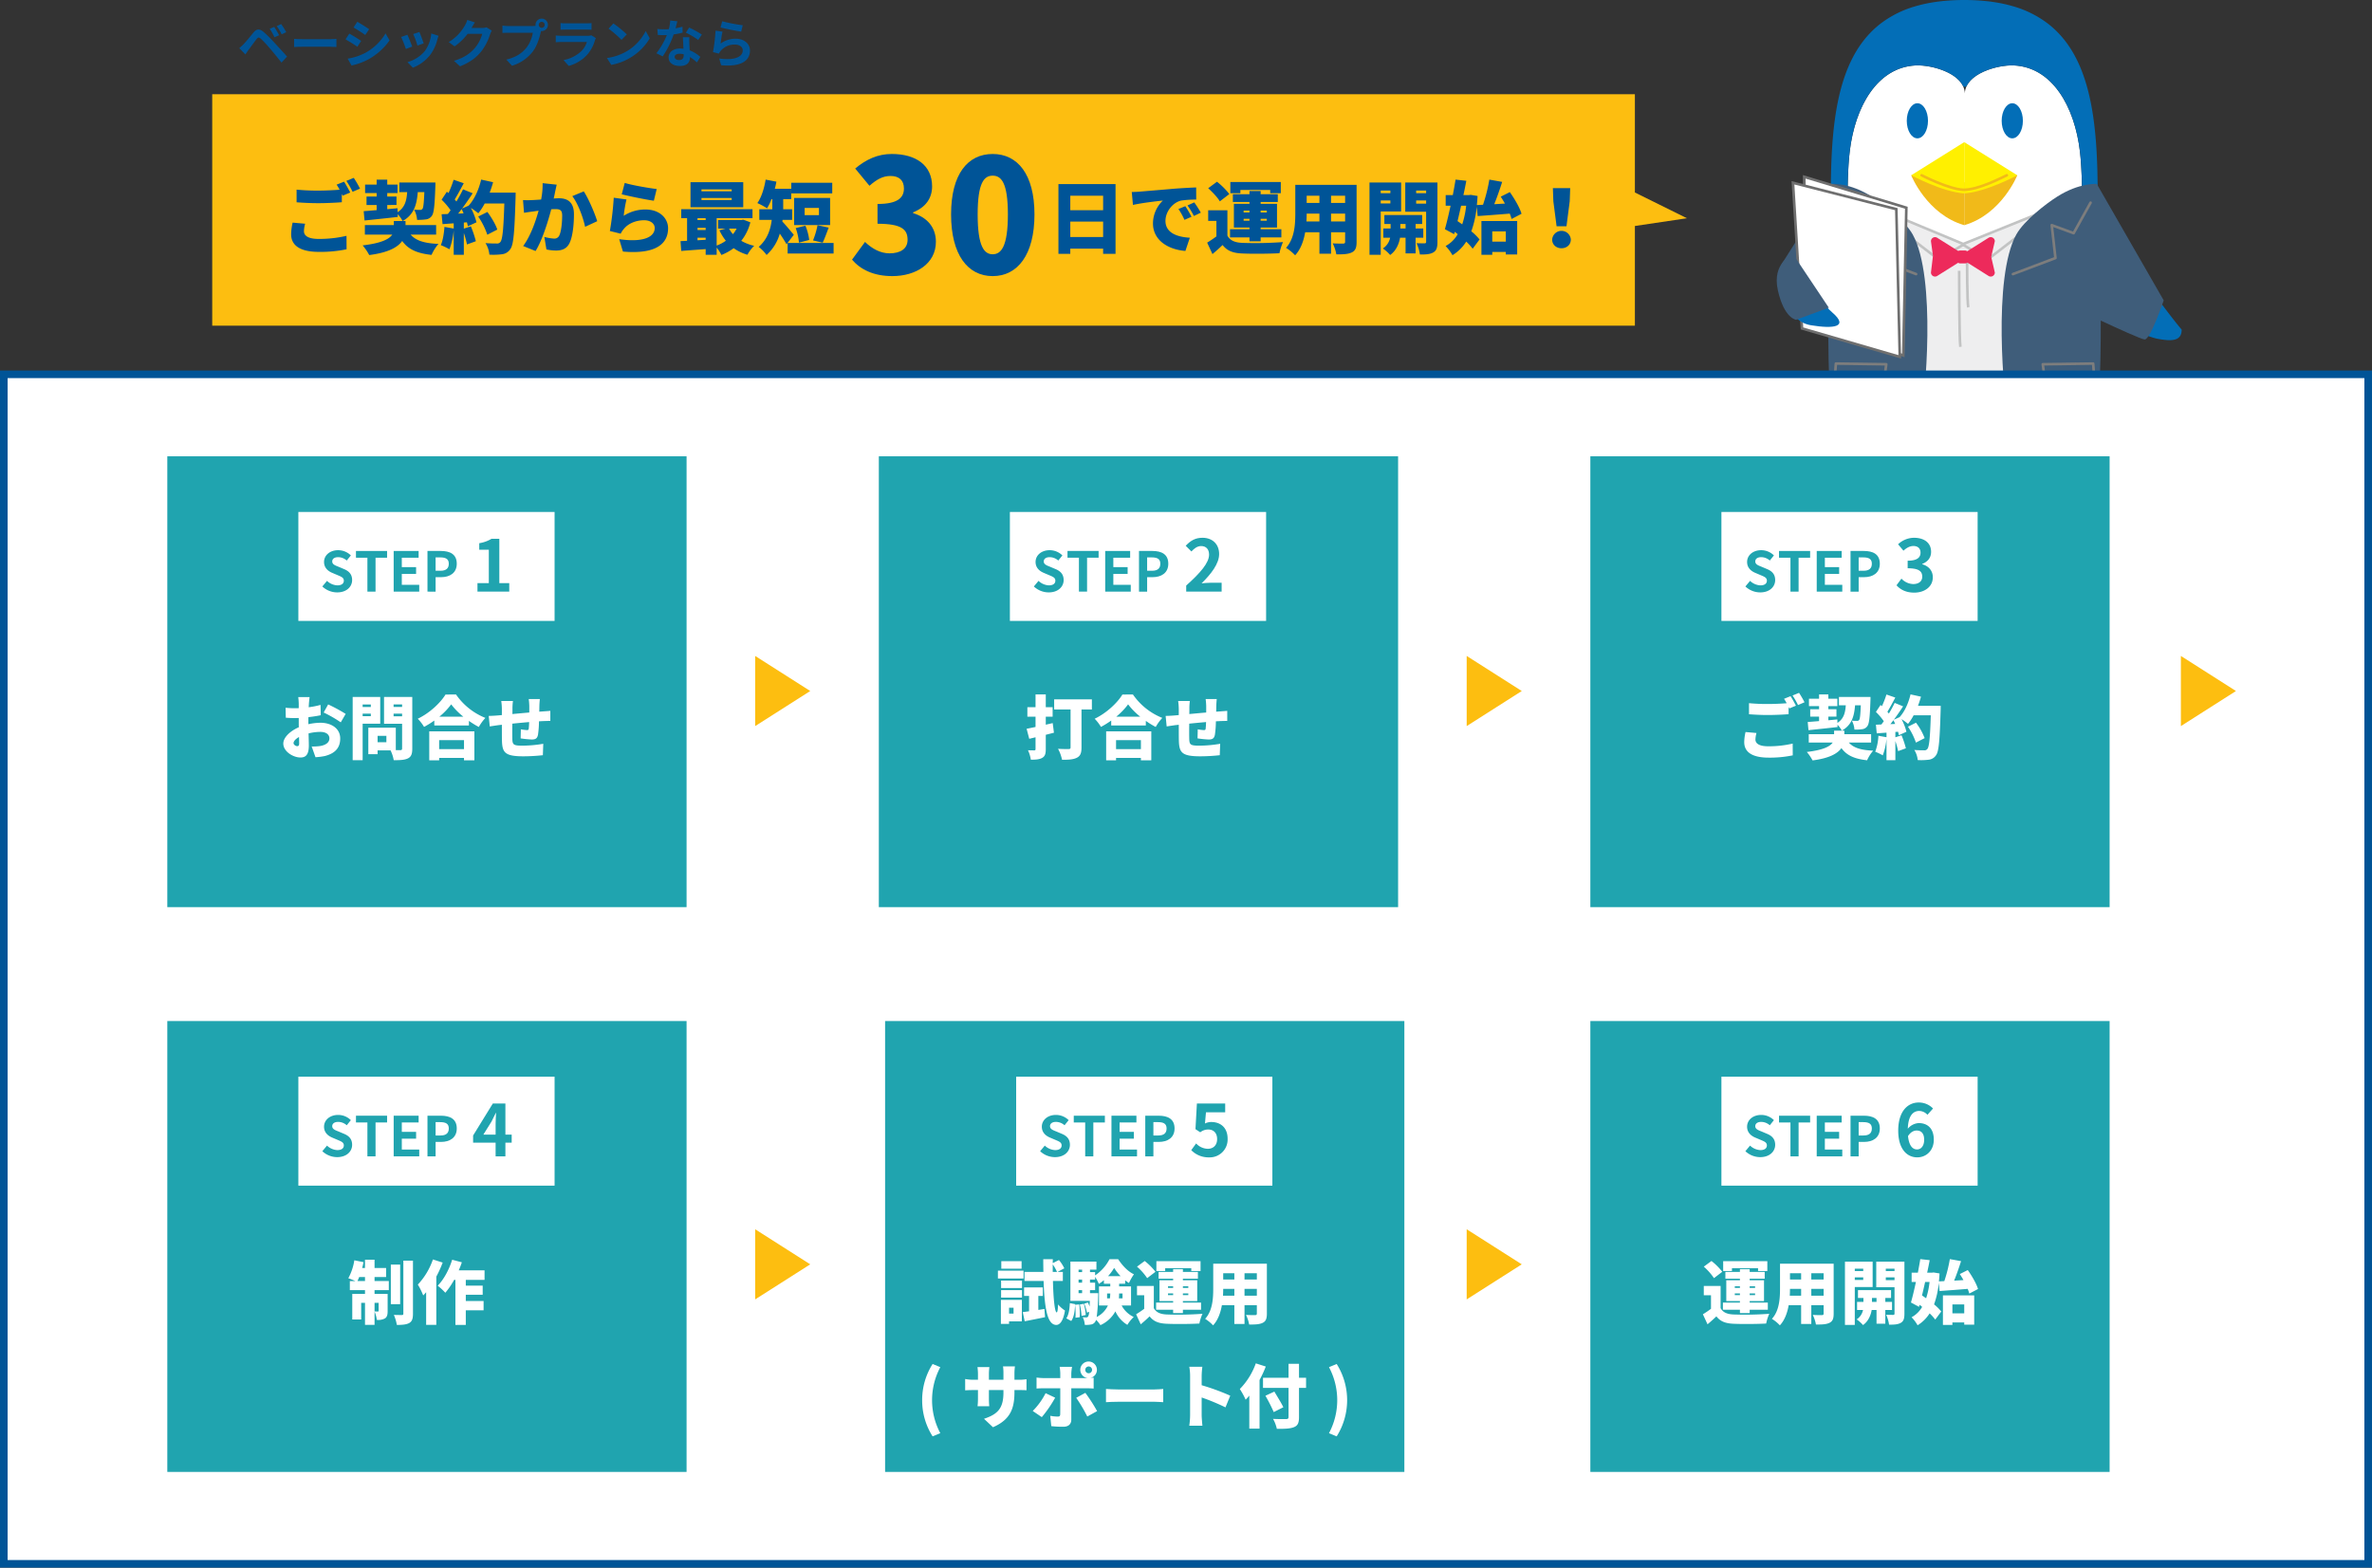 <svg xmlns="http://www.w3.org/2000/svg" xmlns:xlink="http://www.w3.org/1999/xlink" viewBox="0 0 1370.404 905.903"><rect x="0" y="0" width="1370.404" height="905.903" fill="#333333" stroke="none"/><defs><style>.a606372a-6c66-405e-895e-6b19a0236b7e,.b8f84463-79fb-4f1f-99ee-7f332b92284f,.bdd73880-5a0b-45be-946f-a07d45b407bf,.ea565fd7-ba69-4589-b947-969b0ebb0e23{fill:none;}.a08ea674-968f-401d-8512-df4a8e27132a{fill:#fdbe10;}.be0c2631-0cb8-4dc0-b3df-d3cd9b43b5d3{clip-path:url(#e44d04b4-a877-48b5-aef7-04f8637a867d);}.b305757c-c7d0-450b-9566-3d0ca7a469ce,.bece2591-88f5-4a2c-bb4f-21bf67d34d25,.ee1d626b-5333-4dfe-a5c3-c2d31f35ce98{fill:#fff;}.a0b7856e-addb-4891-99e8-63ae8523b32f{fill:#f1ba19;}.befdbda5-c090-429c-849c-fb038ab69b91{fill:#036eb7;}.a3bff1e7-ce94-4e46-a560-26af2cf92c88{fill:#fff000;}.aa4d3d6b-273f-49e2-af01-1472e2035ed7{fill:#fddb00;}.b78217ad-819d-4e06-83e7-bed8fa7ef3a0{fill:#eeeeef;}.b78217ad-819d-4e06-83e7-bed8fa7ef3a0,.ea565fd7-ba69-4589-b947-969b0ebb0e23{stroke:#c2c3c3;}.a606372a-6c66-405e-895e-6b19a0236b7e,.b78217ad-819d-4e06-83e7-bed8fa7ef3a0,.bdd73880-5a0b-45be-946f-a07d45b407bf{stroke-linecap:round;stroke-linejoin:round;}.a606372a-6c66-405e-895e-6b19a0236b7e,.b78217ad-819d-4e06-83e7-bed8fa7ef3a0,.bdd73880-5a0b-45be-946f-a07d45b407bf,.bece2591-88f5-4a2c-bb4f-21bf67d34d25,.ea565fd7-ba69-4589-b947-969b0ebb0e23{stroke-width:1.505px;}.b305757c-c7d0-450b-9566-3d0ca7a469ce,.bece2591-88f5-4a2c-bb4f-21bf67d34d25,.ea565fd7-ba69-4589-b947-969b0ebb0e23{stroke-miterlimit:10;}.af36b2d7-884a-4c94-9d85-28dc727803c1{fill:#3f5d7a;}.a606372a-6c66-405e-895e-6b19a0236b7e{stroke:#7d7d7d;}.bece2591-88f5-4a2c-bb4f-21bf67d34d25{stroke:#6f6f6f;}.bdd73880-5a0b-45be-946f-a07d45b407bf{stroke:#f1ba19;}.e5d7244d-18b0-47cb-b2fb-045b37805e0c{fill:#ed2a5b;}.b305757c-c7d0-450b-9566-3d0ca7a469ce{stroke:#005497;stroke-width:4.404px;}.b202c36c-bb33-4379-b351-d4abed7ea0e8{fill:#005497;}.bd5ff17b-954d-4fbc-9a2d-ad014c945007{fill:#20a4af;}</style><clipPath id="e44d04b4-a877-48b5-aef7-04f8637a867d" transform="translate(0 -16.391)"><rect class="b8f84463-79fb-4f1f-99ee-7f332b92284f" x="948.097" width="353.495" height="232.179"/></clipPath></defs><g id="b0838330-4376-469b-b13a-d236f5f7d043" data-name="レイヤー 2"><g id="b92dc674-1c7f-4b53-9d73-8716348ca81e" data-name="レイヤー 2"><polygon class="a08ea674-968f-401d-8512-df4a8e27132a" points="974.619 126.117 944.541 111.235 944.541 54.451 122.608 54.451 122.608 188.198 944.541 188.198 944.541 130.596 974.619 126.117"/><g class="be0c2631-0cb8-4dc0-b3df-d3cd9b43b5d3"><path class="ee1d626b-5333-4dfe-a5c3-c2d31f35ce98" d="M1201.685,104.161c-3.03-26.296-16.055-48.909-38.154-49.955-9.426-.446-27.972,4.719-28.365,16.126-.393-11.407-18.939-16.572-28.365-16.126-22.099,1.046-35.124,23.658-38.154,49.955-2.086,18.102-.787,42.481-.787,42.481l66.962,36.842,67.65-36.842S1203.772,122.263,1201.685,104.161Z" transform="translate(0 -16.391)"/><path class="a0b7856e-addb-4891-99e8-63ae8523b32f" d="M1134.822,146.519c-21.608-6.241-30.647-28.839-30.647-28.839l30.647,4.089Z" transform="translate(0 -16.391)"/><ellipse class="befdbda5-c090-429c-849c-fb038ab69b91" cx="1107.751" cy="69.808" rx="6.132" ry="10.141"/><path class="a0b7856e-addb-4891-99e8-63ae8523b32f" d="M1134.822,146.519c21.608-6.241,30.647-28.839,30.647-28.839l-30.647,4.089Z" transform="translate(0 -16.391)"/><path class="a3bff1e7-ce94-4e46-a560-26af2cf92c88" d="M1134.822,128.146v-29.62L1104.175,117.68S1122.426,127.421,1134.822,128.146Z" transform="translate(0 -16.391)"/><path class="a3bff1e7-ce94-4e46-a560-26af2cf92c88" d="M1134.822,98.526v29.62c12.396-.725,30.647-10.466,30.647-10.466Z" transform="translate(0 -16.391)"/><ellipse class="befdbda5-c090-429c-849c-fb038ab69b91" cx="1162.581" cy="69.808" rx="6.132" ry="10.141"/><path class="aa4d3d6b-273f-49e2-af01-1472e2035ed7" d="M1135.166,283.524s3.971,11.426,27.981,22.811c18.519,7.943,30.869,6.234,37.605,3.603,4.848-1.893,6.001-5.35,2.819-8.258-4.615-4.218-30.651-20.97-30.622-23.432S1135.166,283.524,1135.166,283.524Z" transform="translate(0 -16.391)"/><path class="aa4d3d6b-273f-49e2-af01-1472e2035ed7" d="M1134.478,283.524s-3.971,11.426-27.981,22.811c-18.519,7.943-30.869,6.234-37.605,3.603-4.848-1.893-6.001-5.35-2.819-8.258,4.615-4.218,30.651-20.97,30.622-23.432S1134.478,283.524,1134.478,283.524Z" transform="translate(0 -16.391)"/><path class="befdbda5-c090-429c-849c-fb038ab69b91" d="M1211.894,141.022V128.146a161.287,161.287,0,0,1-1.533,22.253l.371.176-.371-.176c-7.115,51.058-38.229,89.502-75.54,89.502-42.566,0-77.073-50.035-77.073-111.755v12.876c-10.838,15.265-11.34,18.554-20.338,28.901,0,6.58,12.16,32.023,20.638,28.096,1.986,53.313,15.167,94.064,76.772,94.064s74.786-40.751,76.772-94.064c8.478,3.927,28.367,12.938,34.956,14.158,8.46,1.567,13.895,1.253,13.895-5.327C1251.447,196.504,1222.733,156.287,1211.894,141.022Z" transform="translate(0 -16.391)"/><path class="befdbda5-c090-429c-849c-fb038ab69b91" d="M1061.357,149.739l5.695-2.712a1.339,1.339,0,0,0,.765-1.271c-.207-4.532-1.021-25.535.83-41.595,3.031-26.296,16.055-48.909,38.154-49.955,8.089-.383,22.894,3.366,27.18,11.646a1.328,1.328,0,0,0,2.371,0c4.286-8.28,19.091-12.029,27.18-11.646,22.099,1.046,35.124,23.658,38.154,49.955,1.851,16.06,1.037,37.062.83,41.595a1.339,1.339,0,0,0,.765,1.271l5.406,2.574a1.35,1.35,0,0,0,1.921-1.038,161.562,161.562,0,0,0,1.288-20.417c0-33.754-2.634-64.012-16.187-84.503q-1.162-1.756-2.432-3.416t-2.655-3.218q-.692-.779-1.414-1.532-1.444-1.506-3.007-2.907t-3.253-2.691a60.756,60.756,0,0,0-20.287-9.97,83.173,83.173,0,0,0-10.164-2.231q-1.349-.212-2.739-.39a124.656,124.656,0,0,0-29.87,0q-1.389.178-2.739.39a83.173,83.173,0,0,0-10.164,2.231,60.755,60.755,0,0,0-20.287,9.97q-1.69,1.29-3.253,2.691t-3.007,2.907q-.722.753-1.414,1.532-1.385,1.558-2.655,3.218t-2.432,3.416q-1.161,1.756-2.218,3.607t-2.013,3.792c-9.883,20.041-11.953,47.173-11.956,77.046,0,.038.002.077.005.116l1.685,20.432A1.344,1.344,0,0,0,1061.357,149.739Z" transform="translate(0 -16.391)"/><polygon class="b78217ad-819d-4e06-83e7-bed8fa7ef3a0" points="1211.894 109.662 1134.245 140.997 1059.007 109.662 1066.052 218.541 1136.343 237.312 1205.602 213.309 1211.894 109.662"/><path class="befdbda5-c090-429c-849c-fb038ab69b91" d="M1135.68,243.175c-42.565,0-77.07-46.892-77.072-104.739V187.34c0,57.848,8.808,104.744,77.073,104.744s77.072-46.895,77.072-104.744V138.431C1212.752,196.28,1178.246,243.175,1135.68,243.175Z" transform="translate(0 -16.391)"/><polyline class="ea565fd7-ba69-4589-b947-969b0ebb0e23" points="1084.245 122.425 1119.944 149.923 1134.398 141.342"/><polyline class="ea565fd7-ba69-4589-b947-969b0ebb0e23" points="1184.109 122.425 1148.411 149.923 1133.957 141.342"/><path class="af36b2d7-884a-4c94-9d85-28dc727803c1" d="M1105.083,151.947c-4.474-8.093-17.322-17.91-23.552-21.871-12.962-8.243-22.966-7.399-22.966-7.399l-29.057,46.067s4.97,15.945,8.342,18.569c1.787,1.39,9.052,11.706,18.417,14.328-.038,30.505.913,58.69,4.449,61.764,8.003,6.958,46.223,7.778,48.89-4.398S1118.865,176.879,1105.083,151.947Z" transform="translate(0 -16.391)"/><polyline class="a606372a-6c66-405e-895e-6b19a0236b7e" points="1062.156 117.123 1071.943 134.743 1084.584 130.107 1082.448 149.119 1107.011 158.391"/><polygon class="a606372a-6c66-405e-895e-6b19a0236b7e" points="1060.659 210.096 1089.774 210.5 1088.594 219.374 1088.154 219.38 1060.048 218.379 1060.659 210.096"/><path class="af36b2d7-884a-4c94-9d85-28dc727803c1" d="M1164.884,151.947c4.474-8.093,17.322-17.91,23.552-21.871,12.962-8.243,22.966-7.399,22.966-7.399l38.661,67.285s-7.74,22.973-11.052,22.597c-2.155-.245-15.938-6.544-25.312-10.919.038,30.505-.913,58.69-4.449,61.764-8.002,6.958-46.223,7.778-48.89-4.398S1151.102,176.879,1164.884,151.947Z" transform="translate(0 -16.391)"/><polyline class="a606372a-6c66-405e-895e-6b19a0236b7e" points="1207.81 117.124 1198.024 134.743 1185.383 130.107 1187.518 149.119 1162.956 158.391"/><polygon class="a606372a-6c66-405e-895e-6b19a0236b7e" points="1209.307 210.096 1180.192 210.5 1181.373 219.374 1181.813 219.38 1209.918 218.379 1209.307 210.096"/><polygon class="bece2591-88f5-4a2c-bb4f-21bf67d34d25" points="1042.386 102.183 1101.37 120.033 1099.604 205.403 1043.875 186.493 1042.386 102.183"/><polygon class="bece2591-88f5-4a2c-bb4f-21bf67d34d25" points="1035.87 105.629 1095.585 120.858 1097.589 206.223 1041.08 189.791 1035.87 105.629"/><path class="befdbda5-c090-429c-849c-fb038ab69b91" d="M1038.026,167.18s-6.21,2.712-7.366,12.832c-.701,6.14,2.339,22.134,15.564,24.322s22.04.991,12.421-7.322S1038.026,167.18,1038.026,167.18Z" transform="translate(0 -16.391)"/><path class="af36b2d7-884a-4c94-9d85-28dc727803c1" d="M1035.89,163.232s-12.377,4.792-8.725,21.012,10.521,16.957,10.521,16.957l18.892-7.004Z" transform="translate(0 -16.391)"/><path class="bdd73880-5a0b-45be-946f-a07d45b407bf" d="M1110.209,117.68s15.264,7.93,24.102,8.373c8.838,0,21.168-6.555,25.124-8.373" transform="translate(0 -16.391)"/><path class="ea565fd7-ba69-4589-b947-969b0ebb0e23" d="M1131.889,172.873s0,39.376.703,43.947" transform="translate(0 -16.391)"/><path class="ea565fd7-ba69-4589-b947-969b0ebb0e23" d="M1136.459,166.897s0,24.256.703,27.071" transform="translate(0 -16.391)"/><path class="e5d7244d-18b0-47cb-b2fb-045b37805e0c" d="M1133.559,166.819l-14.358,9.039a2.353,2.353,0,0,1-3.607-1.992l1.159-9.643-1.159-8.436a2.353,2.353,0,0,1,3.607-1.991l14.358,9.039A2.353,2.353,0,0,1,1133.559,166.819Z" transform="translate(0 -16.391)"/><path class="e5d7244d-18b0-47cb-b2fb-045b37805e0c" d="M1134.526,166.819l14.358,9.039a2.353,2.353,0,0,0,3.607-1.992l-2.079-9.02,2.079-9.059a2.353,2.353,0,0,0-3.607-1.991l-14.358,9.039A2.353,2.353,0,0,0,1134.526,166.819Z" transform="translate(0 -16.391)"/><rect class="e5d7244d-18b0-47cb-b2fb-045b37805e0c" x="1130.135" y="144.749" width="7.466" height="7.466" rx="2.338"/></g><rect class="b305757c-c7d0-450b-9566-3d0ca7a469ce" x="2.202" y="216.312" width="1366" height="687.389"/></g><g id="b921fe2e-25d0-476e-a787-99a9745fac3d" data-name="レイヤー 1"><path class="b202c36c-bb33-4379-b351-d4abed7ea0e8" d="M176.287,145.68a18.237,18.237,0,0,0-.686,4.295c0,2.56,2.331,4.48,8.455,4.48a68.665,68.665,0,0,0,16.132-1.783l.045,7.769a74.182,74.182,0,0,1-15.903,1.508c-11.014,0-16.132-3.747-16.132-10.236a32.093,32.093,0,0,1,.868-6.673Zm22.484-24.312c1.143,1.69,2.742,4.661,3.565,6.261l-4.342,1.828-.502-1.006V133.25c-3.199.274-9.186.548-13.573.548-4.844,0-8.82-.229-12.567-.502V125.983a120.646,120.646,0,0,0,12.522.549c4.021,0,8.82-.229,12.339-.503a24.696,24.696,0,0,0-1.737-2.925Zm5.621-2.194a65.27,65.27,0,0,1,3.61,6.216l-4.296,1.828a50.82,50.82,0,0,0-3.61-6.307Z" transform="translate(0 -16.391)"/><path class="b202c36c-bb33-4379-b351-d4abed7ea0e8" d="M237.257,151.986c3.017,3.474,7.997,5.027,16.086,5.348a24.919,24.919,0,0,0-4.021,6.351c-8.546-.913-13.527-3.29-16.955-8.043-2.514,3.564-7.906,6.718-19.057,8.135a30.808,30.808,0,0,0-3.793-5.575c10.877-1.279,15.355-3.656,17.092-6.216h-15.812v-5.529h16.726v-2.331h6.764v2.331h17.686v5.529ZM241.37,127.4c-.594,7.403-2.239,13.07-8.774,16.726a15.457,15.457,0,0,0-2.833-3.93l.046,1.554c-6.764.777-13.893,1.508-19.194,2.057l-.502-5.393c2.148-.138,4.707-.366,7.495-.595v-2.97h-5.85v-4.891h5.85v-2.011h-6.672v-4.89h6.672v-2.833h6.124v2.833h5.941v4.89H223.73v2.011h5.347v4.891H223.73v2.422l5.941-.549.046,2.285c4.159-2.696,5.164-6.535,5.529-11.607h-4.524v-5.53h20.839s0,1.645-.045,2.377c-.366,10.785-.823,15.309-2.011,16.863a4.768,4.768,0,0,1-3.428,2.057,31.791,31.791,0,0,1-5.118.273,14.648,14.648,0,0,0-1.691-5.894c1.417.137,2.65.137,3.382.137a1.574,1.574,0,0,0,1.417-.594c.548-.732.823-3.291,1.097-9.688Z" transform="translate(0 -16.391)"/><path class="b202c36c-bb33-4379-b351-d4abed7ea0e8" d="M297.907,127.719s0,2.148-.046,2.971c-.594,19.834-1.143,27.191-3.062,29.705a6.589,6.589,0,0,1-4.844,2.925,39.04,39.04,0,0,1-7.221.229,15.418,15.418,0,0,0-2.239-6.672c2.788.229,5.347.229,6.581.229a2.202,2.202,0,0,0,1.965-.823c1.326-1.37,1.874-7.86,2.331-22.301h-11.334a34.71,34.71,0,0,1-3.702,5.666,41.094,41.094,0,0,0-4.295-3.107,35.986,35.986,0,0,1,3.245,8.317l-4.981,2.285c-.137-.686-.32-1.462-.548-2.285l-1.782.138v3.519l4.067-1.325A63.243,63.243,0,0,1,274.92,155.78l-5.119,1.873a53.195,53.195,0,0,0-1.828-6.626V163.64h-5.85v-14.167a41.476,41.476,0,0,1-2.468,10.968,33.4,33.4,0,0,0-4.981-2.377c1.188-2.65,1.828-6.763,2.102-10.557l5.347.96v-3.016l-6.444.457-.548-5.713,3.61-.137c.548-.686,1.051-1.417,1.6-2.148a40.688,40.688,0,0,0-5.21-6.124l3.062-4.615.914.776a60.048,60.048,0,0,0,2.97-7.678l5.85,2.012c-1.736,3.244-3.61,6.809-5.21,9.368.32.411.686.822.96,1.188a79.464,79.464,0,0,0,3.839-7.038l5.575,2.285c-1.873,2.833-3.975,5.941-6.123,8.82l3.793-1.691c3.29-3.564,5.896-9.277,7.221-15.035l6.9,1.508c-.548,2.057-1.234,4.067-1.965,6.032ZM267.836,139.693c-.366-.868-.732-1.69-1.143-2.468-.686.914-1.325,1.782-2.011,2.606Zm13.71,12.339a43.329,43.329,0,0,0-5.255-10.511l5.301-2.65c2.285,3.107,4.798,7.266,5.712,10.191Z" transform="translate(0 -16.391)"/><path class="b202c36c-bb33-4379-b351-d4abed7ea0e8" d="M321.631,123.104c-.32,1.371-.686,3.062-.96,4.342-.229,1.233-.503,2.468-.777,3.655,1.188-.091,2.24-.137,3.062-.137,5.21,0,8.637,2.468,8.637,9.232,0,5.301-.594,12.567-2.513,16.589-1.554,3.245-4.205,4.388-7.906,4.388a26.905,26.905,0,0,1-5.484-.64l-1.188-7.221a28.717,28.717,0,0,0,5.53.959,3.068,3.068,0,0,0,3.062-1.736c1.143-2.239,1.691-7.403,1.691-11.607,0-3.291-1.371-3.702-4.205-3.702-.502,0-1.279.046-2.102.092-1.828,7.037-5.21,17.914-9.048,24.129l-7.175-2.879c4.296-5.804,7.221-14.258,8.912-20.428-1.188.183-2.193.32-2.833.411-1.462.183-4.067.549-5.575.823l-.594-7.358a50.176,50.176,0,0,0,5.255,0c1.326-.046,3.199-.183,5.21-.319a45.426,45.426,0,0,0,.868-9.46Zm15.629,3.885c2.742,4.067,6.444,12.842,7.769,17.229l-6.992,3.245c-1.097-5.256-4.113-13.527-7.403-17.732Z" transform="translate(0 -16.391)"/><path class="b202c36c-bb33-4379-b351-d4abed7ea0e8" d="M360.345,141.11a22.903,22.903,0,0,1,12.522-3.656c8.5,0,13.116,5.302,13.116,10.831,0,8.409-6.17,15.218-26.095,13.481l-2.148-7.175c13.207,1.965,20.52-.914,20.52-6.443,0-2.559-2.468-4.48-6.078-4.48-4.616,0-9.049,1.737-11.699,4.937a11.614,11.614,0,0,0-1.874,2.833l-6.261-1.554a173.44,173.44,0,0,0,2.239-19.24l7.358,1.006A78.514,78.514,0,0,0,360.345,141.11Zm.594-19.012c4.524,1.417,14.487,3.062,18.463,3.52l-1.645,6.764c-4.753-.641-14.989-2.788-18.554-3.702Z" transform="translate(0 -16.391)"/><path class="b202c36c-bb33-4379-b351-d4abed7ea0e8" d="M433.517,144.857a28.25,28.25,0,0,1-5.255,10.694,25.82,25.82,0,0,0,7.449,2.879,22.514,22.514,0,0,0-3.885,5.164,25.643,25.643,0,0,1-7.952-3.793,30.353,30.353,0,0,1-7.083,3.93,23.811,23.811,0,0,0-2.742-4.25V163.64h-6.352v-3.291c-5.073.366-10.146.732-14.122,1.052l-.411-5.667c1.143-.046,2.422-.092,3.793-.183v-13.07h-3.382v-5.21h41.176v5.21H414.049v15.812a21.68,21.68,0,0,0,5.301-2.787,28.429,28.429,0,0,1-3.702-6.032l3.473-.96h-4.25v-4.981h13.436l1.097-.183Zm-4.113-8.729H398.922V121.687H429.404Zm-26.415,6.353v1.097h4.707V142.481Zm0,6.809h4.707v-1.233H402.989Zm4.707,5.667v-1.188H402.989v1.462Zm15.035-29.11H405.274v1.097h17.457Zm0,4.981H405.274v1.142h17.457Zm-1.508,17.686a16.846,16.846,0,0,0,2.239,3.199,18.417,18.417,0,0,0,2.103-3.199Z" transform="translate(0 -16.391)"/><path class="b202c36c-bb33-4379-b351-d4abed7ea0e8" d="M454.408,157.562c-.96-1.782-2.468-4.113-3.885-6.17a26.401,26.401,0,0,1-7.632,12.339,23.274,23.274,0,0,0-4.57-4.661c5.073-4.387,6.9-10.236,7.541-15.63h-7.175v-6.123h7.495v-5.85h-.457a31.904,31.904,0,0,1-2.559,5.301,38.862,38.862,0,0,0-5.621-3.016c2.33-3.199,3.976-8.501,4.798-13.573l6.215,1.188c-.229,1.37-.549,2.741-.914,4.112h9.46v5.987h-4.616v5.85h5.164v6.123h-5.53l-.137.96c1.828,1.874,5.667,6.535,6.627,7.678Zm27.191-.777v6.124H455.048v-6.124Zm-.777-28.653H457.15v-6.124h23.673Zm-1.234,18.325H458.795V130.782h20.793Zm-18.006,10.146a32.282,32.282,0,0,0-1.874-8.409l5.622-1.371a31.539,31.539,0,0,1,2.193,8.226Zm11.562-20.062h-8.271v4.159h8.271Zm-3.427,18.783a47.76,47.76,0,0,0,2.604-8.774l6.444,1.371c-1.234,3.29-2.422,6.58-3.473,8.729Z" transform="translate(0 -16.391)"/><path class="b202c36c-bb33-4379-b351-d4abed7ea0e8" d="M492.255,166.439l7.496-10.238c4.114,3.931,8.867,6.582,14.17,6.582,6.308,0,10.421-2.651,10.421-7.77,0-5.851-3.108-9.324-17.369-9.324V134.261c11.61,0,15.267-3.565,15.267-8.959,0-4.662-2.743-7.222-7.771-7.222-4.571,0-8.044,2.103-12.158,5.668l-8.227-9.965c6.308-5.302,13.072-8.41,21.117-8.41,14.078,0,23.311,6.582,23.311,18.74,0,6.765-3.657,12.066-10.97,14.992v.457c7.587,2.285,13.164,7.77,13.164,16.546,0,12.707-11.61,19.838-25.139,19.838C504.779,175.947,497.191,172.199,492.255,166.439Z" transform="translate(0 -16.391)"/><path class="b202c36c-bb33-4379-b351-d4abed7ea0e8" d="M549.478,140.294c0-23.402,9.69-34.921,24.042-34.921s24.134,11.701,24.134,34.921c0,23.402-9.781,35.652-24.134,35.652S549.478,163.697,549.478,140.294Zm32.818,0c0-18.558-3.931-22.396-8.776-22.396s-8.684,3.839-8.684,22.396c0,18.648,3.839,23.036,8.684,23.036S582.297,158.943,582.297,140.294Z" transform="translate(0 -16.391)"/><path class="b202c36c-bb33-4379-b351-d4abed7ea0e8" d="M644.495,122.784v40.308h-7.175v-3.016H618.355v3.016H611.5V122.784Zm-26.14,6.718v8.363h18.965v-8.363Zm18.965,23.855v-8.911H618.355v8.911Z" transform="translate(0 -16.391)"/><path class="b202c36c-bb33-4379-b351-d4abed7ea0e8" d="M658.532,127.126c4.25-.365,11.105-.914,19.377-1.645,4.524-.365,9.871-.64,13.161-.776l.046,7.037a56.821,56.821,0,0,0-8.683.549c-4.89,1.097-9.094,6.399-9.094,11.745,0,6.672,6.261,9.277,14.076,9.734l-2.559,7.632c-10.1-.777-18.737-6.262-18.737-15.904A18.448,18.448,0,0,1,671.83,132.29c-3.885.411-11.836,1.325-17.275,2.514l-.685-7.449C655.698,127.308,657.663,127.217,658.532,127.126Zm29.842,14.532-4.067,1.782a36.73,36.73,0,0,0-3.473-6.261l3.976-1.645A60.481,60.481,0,0,1,688.373,141.658Zm5.393-2.376-4.021,1.919a38.279,38.279,0,0,0-3.702-6.078l3.93-1.782C691.161,134.986,692.852,137.636,693.766,139.282Z" transform="translate(0 -16.391)"/><path class="b202c36c-bb33-4379-b351-d4abed7ea0e8" d="M709.127,152.535c1.508,2.833,4.296,4.021,8.592,4.204a217.792,217.792,0,0,0,23.535-.457,30.419,30.419,0,0,0-2.057,6.444c-5.986.319-15.721.411-21.57.137-5.164-.229-8.592-1.417-11.288-4.89-1.736,1.69-3.519,3.29-5.85,5.256l-3.062-6.627c1.69-1.006,3.564-2.285,5.347-3.61v-8.957h-4.753v-6.124h11.105ZM704.74,132.747c-1.233-2.193-4.25-5.347-6.718-7.586l5.073-3.748a40.35,40.35,0,0,1,7.129,7.13Zm17.138,20.839H710.635v-4.707h11.242v-1.005h-9.003v-13.71h9.003v-1.052h-9.597v-4.479h9.597v-1.828h6.444v1.828h9.917v4.479h-9.917v1.052h9.46v13.71h-9.46v1.005h11.973v4.707H728.322v2.239h-6.444ZM716.622,128.04h-5.805V121.55h29.157V128.04h-6.124v-1.874H716.622Zm1.873,11.15h3.382v-1.097h-3.382Zm3.382,4.753v-1.097h-3.382v1.097Zm6.444-5.85V139.19h3.564v-1.097Zm3.564,4.753h-3.564v1.097h3.564Z" transform="translate(0 -16.391)"/><path class="b202c36c-bb33-4379-b351-d4abed7ea0e8" d="M783.761,156.191c0,3.29-.686,5.026-2.696,6.032-2.103,1.051-4.936,1.188-9.003,1.143a23.589,23.589,0,0,0-2.102-6.353c2.239.183,5.209.138,6.032.138s1.143-.275,1.143-1.052v-5.483H769v12.385h-6.718V150.616h-8.227c-.868,4.981-2.604,9.871-5.804,13.298a26.649,26.649,0,0,0-5.255-4.295c4.981-5.438,5.347-13.665,5.347-20.108V123.195h35.417Zm-21.479-11.837v-4.523H754.925q0,2.124-.138,4.523Zm-7.357-14.853v4.159h7.357v-4.159Zm22.21,0H769v4.159h8.135Zm0,14.853v-4.523H769v4.523Z" transform="translate(0 -16.391)"/><path class="b202c36c-bb33-4379-b351-d4abed7ea0e8" d="M797.705,138.596V163.64h-6.489V121.87h18.28v16.727Zm0-12.11V128.04h5.576v-1.554Zm5.576,7.449v-1.691h-5.576v1.691Zm14.578,19.834v9.048h-5.804v-9.048h-3.199c-.503,3.153-2.103,7.448-5.713,9.962a22.182,22.182,0,0,0-4.204-3.747,9.794,9.794,0,0,0,4.204-6.215h-3.93v-5.348h4.204V145.817h-3.61v-5.164h21.845v5.164H817.86v2.604h4.433v5.348Zm-5.804-5.348V145.817h-3.017v2.604Zm18.417,7.769c0,3.153-.503,4.936-2.331,6.032-1.874,1.097-4.296,1.279-7.814,1.234a22.74,22.74,0,0,0-1.92-6.535c1.737.091,3.931.091,4.616.091s.914-.274.914-.914V138.733H811.872V121.87h18.601Zm-12.294-29.705V128.04h5.759v-1.554Zm5.759,7.586v-1.828h-5.759v1.828Z" transform="translate(0 -16.391)"/><path class="b202c36c-bb33-4379-b351-d4abed7ea0e8" d="M853.146,135.854a57.094,57.094,0,0,1-3.107,14.213,30.918,30.918,0,0,1,4.753,4.707l-3.977,5.347a31.488,31.488,0,0,0-3.701-4.112,25.12,25.12,0,0,1-7.952,7.86,25.539,25.539,0,0,0-3.976-5.302,17.666,17.666,0,0,0,6.992-6.854c-.549-.457-1.143-.914-1.691-1.371l-.365,1.371-5.347-2.879c1.051-3.656,2.193-8.501,3.29-13.573h-2.833v-6.124h4.112c.595-3.107,1.143-6.124,1.6-8.957l6.216.685c-.503,2.65-1.052,5.439-1.691,8.271h3.107L849.718,129l3.931.64c-.092,1.828-.229,3.564-.411,5.255l3.564-.183a92.709,92.709,0,0,0,3.656-14.532l7.403,1.325c-1.371,4.387-3.017,9.049-4.57,12.888l6.17-.366c-.777-1.371-1.6-2.741-2.423-3.976l5.256-2.65c2.742,3.885,5.713,8.957,6.764,12.521l-5.759,3.017a24.752,24.752,0,0,0-1.051-3.107c-6.535.548-13.39,1.051-18.554,1.416Zm-9.003-.594c-.685,3.062-1.371,6.078-2.057,8.911.868.595,1.782,1.188,2.696,1.874a51.557,51.557,0,0,0,2.285-10.785Zm11.745,8.865h20.656v19.332h-6.581v-1.463h-7.814V163.64h-6.261Zm6.261,5.987v5.896h7.814v-5.896Z" transform="translate(0 -16.391)"/><path class="b202c36c-bb33-4379-b351-d4abed7ea0e8" d="M896.749,154.82a5.406,5.406,0,0,1,10.785,0c0,2.925-2.284,5.027-5.393,5.027S896.749,157.745,896.749,154.82Zm.685-22.119-.273-7.586h10.008l-.274,7.586-1.873,14.441h-5.713Z" transform="translate(0 -16.391)"/><path class="b202c36c-bb33-4379-b351-d4abed7ea0e8" d="M140.701,41.94c1.38-1.38,3.72-4.32,5.76-6.779,1.8-2.131,3.42-2.34,5.88-.27a78.05,78.05,0,0,1,6.119,6.09c2.01,2.19,5.22,5.61,7.38,8.1l-3.21,3.479c-1.92-2.459-4.649-5.789-6.42-7.859a65.386,65.386,0,0,0-5.519-5.94c-1.05-.9-1.56-.9-2.43.18-1.17,1.5-3.33,4.47-4.56,6.12-.69.93-1.41,2.01-1.92,2.79l-3.54-3.631C139.141,43.47,139.801,42.84,140.701,41.94ZM161.25,36.751l-2.7,1.17a28.195,28.195,0,0,0-2.73-4.891l2.61-1.079A47.786,47.786,0,0,1,161.25,36.751Zm4.11-1.77-2.61,1.261a31.33,31.33,0,0,0-2.88-4.77l2.58-1.17A43.771,43.771,0,0,1,165.361,34.98Z" transform="translate(0 -16.391)"/><path class="b202c36c-bb33-4379-b351-d4abed7ea0e8" d="M169.921,38.85c1.08.09,3.27.18,4.83.18h16.109c1.38,0,2.73-.119,3.51-.18v4.71c-.72-.03-2.25-.15-3.51-.15H174.751c-1.71,0-3.72.06-4.83.15Z" transform="translate(0 -16.391)"/><path class="b202c36c-bb33-4379-b351-d4abed7ea0e8" d="M208.651,40.05,206.461,43.41a78.286,78.286,0,0,0-6.84-4.26l2.19-3.329C203.821,36.9,207.121,38.97,208.651,40.05Zm2.43,6.869a30.574,30.574,0,0,0,11.67-11.249l2.31,4.08A36.219,36.219,0,0,1,213.12,50.52a36.533,36.533,0,0,1-10.02,3.72l-2.25-3.96A33.275,33.275,0,0,0,211.08,46.92Zm2.19-13.649-2.25,3.33c-1.68-1.17-4.8-3.21-6.779-4.32l2.19-3.299C208.411,30.09,211.711,32.19,213.271,33.27Z" transform="translate(0 -16.391)"/><path class="b202c36c-bb33-4379-b351-d4abed7ea0e8" d="M238.141,43.32l-3.66,1.38a60.623,60.623,0,0,0-2.73-6.93l3.6-1.29C236.101,38.01,237.541,41.64,238.141,43.32ZM253.38,37.081c-.359.959-.54,1.59-.72,2.189a24.185,24.185,0,0,1-4.08,8.789,23.421,23.421,0,0,1-10.05,7.44l-3.149-3.21a20.194,20.194,0,0,0,9.96-6.27,20.228,20.228,0,0,0,3.809-10.29ZM244.771,41.46l-3.6,1.261a50.013,50.013,0,0,0-2.431-6.66l3.57-1.17C242.881,36.18,244.351,40.081,244.771,41.46Z" transform="translate(0 -16.391)"/><path class="b202c36c-bb33-4379-b351-d4abed7ea0e8" d="M284.13,34.081a11.997,11.997,0,0,0-.99,2.16,31.29,31.29,0,0,1-5.22,10.02c-2.85,3.48-6.48,6.209-12.119,8.459l-3.54-3.18c6.15-1.83,9.479-4.439,12.09-7.41a21.328,21.328,0,0,0,4.26-8.19h-8.43a34.185,34.185,0,0,1-7.56,7.26l-3.36-2.49a26.408,26.408,0,0,0,9.36-9.659,14.501,14.501,0,0,0,1.35-3.149l4.38,1.439c-.72,1.05-1.47,2.4-1.83,3.061l-.09.149H278.46a9.58,9.58,0,0,0,2.61-.36Z" transform="translate(0 -16.391)"/><path class="b202c36c-bb33-4379-b351-d4abed7ea0e8" d="M307.74,31.44a13.293,13.293,0,0,0,1.71-.119,3.317,3.317,0,0,1-.06-.57,3.584,3.584,0,1,1,3.6,3.57,1.7,1.7,0,0,1-.391-.03l-.239.899c-.69,2.941-1.98,7.59-4.5,10.92a23.741,23.741,0,0,1-12.06,8.279L292.531,50.82c5.97-1.41,9.329-3.99,11.759-7.05a19.259,19.259,0,0,0,3.54-8.46h-13.98c-1.38,0-2.79.06-3.569.12v-4.23a33.385,33.385,0,0,0,3.569.239Zm6.96-.689a1.725,1.725,0,1,0-1.71,1.71A1.736,1.736,0,0,0,314.7,30.751Z" transform="translate(0 -16.391)"/><path class="b202c36c-bb33-4379-b351-d4abed7ea0e8" d="M344.281,38.43a11.095,11.095,0,0,0-.57,1.26,21.543,21.543,0,0,1-4.44,8.31,22.463,22.463,0,0,1-10.71,6.48l-3-3.39a20.215,20.215,0,0,0,10.41-5.249,13.031,13.031,0,0,0,3.09-5.19H324.572c-.721,0-2.221.03-3.48.15V36.9c1.26.12,2.55.181,3.48.181H339.42a6.313,6.313,0,0,0,2.19-.301Zm-20.43-8.699a25.457,25.457,0,0,0,3.12.149h11.55a28.459,28.459,0,0,0,3.239-.149V33.6c-.81-.06-2.22-.09-3.3-.09H326.971c-.96,0-2.25.03-3.12.09Z" transform="translate(0 -16.391)"/><path class="b202c36c-bb33-4379-b351-d4abed7ea0e8" d="M362.131,45.99A28.45,28.45,0,0,0,373.05,34.321l2.34,4.23a31.895,31.895,0,0,1-11.1,11.1,32.493,32.493,0,0,1-11.129,4.23l-2.521-3.96A30.906,30.906,0,0,0,362.131,45.99Zm0-9.72-3.061,3.15a62.42,62.42,0,0,0-7.499-6.48l2.819-3A63.018,63.018,0,0,1,362.131,36.27Z" transform="translate(0 -16.391)"/><path class="b202c36c-bb33-4379-b351-d4abed7ea0e8" d="M394.381,35.251a43.636,43.636,0,0,1-5.16,1.02,54.858,54.858,0,0,1-6.359,12.72l-3.63-1.83a45.382,45.382,0,0,0,6.06-10.499c-.51.029-1.021.029-1.53.029-1.23,0-2.43-.029-3.72-.09l-.27-3.48a37.909,37.909,0,0,0,3.959.21c.87,0,1.77-.03,2.67-.09a25.356,25.356,0,0,0,.811-4.98l4.109.42c-.24.96-.6,2.46-1.02,4.05a31.216,31.216,0,0,0,3.989-.93Zm3.899,2.67c-.09,1.26-.03,2.489,0,3.81.03.84.09,2.28.18,3.75a19.801,19.801,0,0,1,6.15,3.81l-1.98,3.18a26.389,26.389,0,0,0-4.02-3.149v.27c0,2.761-1.5,4.92-5.729,4.92-3.69,0-6.6-1.649-6.6-4.92,0-2.909,2.43-5.159,6.569-5.159.69,0,1.38.059,2.01.119-.09-2.22-.24-4.829-.33-6.629Zm-3.269,9.84a10.488,10.488,0,0,0-2.4-.301c-1.71,0-2.819.721-2.819,1.77,0,1.109.93,1.859,2.55,1.859,2.01,0,2.67-1.17,2.67-2.76Zm8.369-8.25a39.641,39.641,0,0,0-7.14-4.23l1.92-2.939a53.435,53.435,0,0,1,7.32,4.02Z" transform="translate(0 -16.391)"/><path class="b202c36c-bb33-4379-b351-d4abed7ea0e8" d="M416.311,41.581a14.566,14.566,0,0,1,8.73-2.82c5.22,0,8.25,3.21,8.25,6.81,0,5.43-4.29,9.6-16.649,8.52l-1.14-3.899c8.909,1.26,13.619-.93,13.619-4.71,0-1.92-1.83-3.33-4.44-3.33a10.412,10.412,0,0,0-8.19,3.48,6.454,6.454,0,0,0-1.11,1.74l-3.45-.87a108.002,108.002,0,0,0,1.47-12.39l4.021.54C417.031,36.3,416.521,39.87,416.311,41.581Zm.93-12.9a94.212,94.212,0,0,0,11.88,2.311l-.9,3.659c-3-.39-9.63-1.77-11.939-2.37Z" transform="translate(0 -16.391)"/><rect class="bd5ff17b-954d-4fbc-9a2d-ad014c945007" x="96.66" y="263.688" width="300" height="260.551"/><path class="ee1d626b-5333-4dfe-a5c3-c2d31f35ce98" d="M178.154,434.893a33.476,33.476,0,0,1,6.959-.84c6.239,0,11.438,3.239,11.438,9.078,0,4.64-2.12,8.438-8.918,10.158a37.02,37.02,0,0,1-5.359.681l-2.2-6.199a29.869,29.869,0,0,0,4.959-.28c3.04-.519,5.279-1.96,5.279-4.399,0-2.319-2-3.759-5.279-3.759a27.958,27.958,0,0,0-6.759.88c.08,2.999.16,5.759.16,6.959,0,5.599-2,6.958-4.839,6.958-4.279,0-9.918-3.48-9.918-8.038,0-3.56,3.96-7.279,8.959-9.438-.04-1.04-.04-2.08-.04-3.08v-2.279c-.64.04-1.2.04-1.72.04a56.131,56.131,0,0,1-5.759-.2l-.12-5.759a46.197,46.197,0,0,0,5.719.28c.6,0,1.24,0,1.879-.04v-2.519c0-.84-.16-3.12-.28-3.88h6.559c-.12.76-.32,2.8-.4,3.84l-.12,2.039a49.18,49.18,0,0,0,6.839-1.359l.12,5.959c-2.2.48-4.719.84-7.119,1.12-.04.84-.04,1.72-.04,2.56Zm-5.319,11.118c0-.76-.04-2.08-.08-3.72-1.959,1.12-3.16,2.399-3.16,3.56,0,.92,1.32,1.72,2.08,1.72C172.275,447.571,172.835,447.411,172.835,446.011Zm16.757-22.557a96.552,96.552,0,0,1,10.118,5.479l-2.839,4.879a73.366,73.366,0,0,0-9.878-5.679Z" transform="translate(0 -16.391)"/><path class="ee1d626b-5333-4dfe-a5c3-c2d31f35ce98" d="M209.515,434.613V455.69h-5.759V419.135h15.918v15.478Zm0-11.118v1.44h4.719v-1.44Zm4.719,6.759V428.774h-4.719v1.48ZM238.19,448.97c0,3.08-.6,4.68-2.44,5.64-1.879.96-4.479,1.08-8.278,1.08a20.915,20.915,0,0,0-1.84-5.68h-7.479v2.2h-5.359V436.893h15.877V449.89h2.6c.76,0,1.04-.279,1.04-.999V434.653h-10.438V419.135H238.19Zm-14.957-7.358h-5.08v3.68h5.08Zm4.159-18.157v1.48h4.919v-1.48Zm4.919,6.879v-1.56h-4.919v1.56Z" transform="translate(0 -16.391)"/><path class="ee1d626b-5333-4dfe-a5c3-c2d31f35ce98" d="M263.473,417.736a37.509,37.509,0,0,0,16.957,13.518,27.398,27.398,0,0,0-3.799,5.239,51.212,51.212,0,0,1-5.719-3.52v2.64H250.915v-2.84a50.247,50.247,0,0,1-5.919,3.68,24.845,24.845,0,0,0-3.639-4.719c6.839-3.24,13.158-9.239,16.037-13.998Zm-15.477,21.276H274.071v16.757h-5.999V454.37H253.715v1.399h-5.719Zm5.719,5.079v5.199H268.072v-5.199Zm13.957-13.558a40.149,40.149,0,0,1-6.998-7.119,38.915,38.915,0,0,1-6.839,7.119Z" transform="translate(0 -16.391)"/><path class="ee1d626b-5333-4dfe-a5c3-c2d31f35ce98" d="M313.751,427.495c1.08-.08,2.879-.2,4.199-.32v5.839c-.76-.04-3.16.04-4.239.08-.68.04-1.44.08-2.32.12a56.524,56.524,0,0,1-.56,7.719c-.44,2.279-1.52,2.8-3.68,2.8a62.205,62.205,0,0,1-6.359-.641l.12-5.239a28.34,28.34,0,0,0,3.48.44c.68,0,1-.12,1.08-.8.12-.96.2-2.319.24-3.84-3.2.28-6.639.601-9.719.92-.04,3.359-.04,6.759,0,8.519.08,3.68.56,4.199,5.999,4.199a74.095,74.095,0,0,0,11.878-1.079l-.24,6.599a110.719,110.719,0,0,1-11.158.64c-10.878,0-12.318-2.199-12.477-9.358-.04-1.68-.04-5.319-.04-8.878l-1.8.199c-1.28.16-4.159.601-5.199.76l-.6-6.078c1.04,0,3.08-.08,5.399-.28l2.2-.2v-3.159a35.956,35.956,0,0,0-.36-4.959h6.759a31.477,31.477,0,0,0-.28,4.599c0,.68,0,1.72-.04,2.92,3.08-.28,6.519-.6,9.759-.88v-3.8a37.71,37.71,0,0,0-.32-3.999h6.439c-.12.6-.24,2.56-.28,3.72l-.08,3.599Z" transform="translate(0 -16.391)"/><rect class="ee1d626b-5333-4dfe-a5c3-c2d31f35ce98" x="172.38" y="295.848" width="148.024" height="62.963"/><path class="bd5ff17b-954d-4fbc-9a2d-ad014c945007" d="M186.228,355.295l2.699-3.239a9.247,9.247,0,0,0,5.97,2.603c2.445,0,3.747-1.048,3.747-2.699,0-1.746-1.429-2.286-3.525-3.175l-3.144-1.334c-2.381-.984-4.763-2.89-4.763-6.318,0-3.843,3.366-6.796,8.129-6.796a10.43,10.43,0,0,1,7.367,3.017l-2.382,2.953a7.496,7.496,0,0,0-4.985-1.937c-2.064,0-3.397.921-3.397,2.477,0,1.683,1.683,2.286,3.684,3.08l3.08,1.302c2.857,1.175,4.731,2.985,4.731,6.383,0,3.842-3.207,7.112-8.637,7.112A12.525,12.525,0,0,1,186.228,355.295Z" transform="translate(0 -16.391)"/><path class="bd5ff17b-954d-4fbc-9a2d-ad014c945007" d="M212.265,338.687H205.66v-3.906H223.633v3.906h-6.668v19.592h-4.7Z" transform="translate(0 -16.391)"/><path class="bd5ff17b-954d-4fbc-9a2d-ad014c945007" d="M227.443,334.781h14.416v3.906h-9.717v5.43h8.256v3.938h-8.256v6.287h10.066v3.938H227.443Z" transform="translate(0 -16.391)"/><path class="bd5ff17b-954d-4fbc-9a2d-ad014c945007" d="M246.97,334.781h7.716c5.208,0,9.209,1.811,9.209,7.367,0,5.366-4.032,7.779-9.081,7.779h-3.144v8.352H246.97Zm7.525,11.432c3.239,0,4.795-1.365,4.795-4.064,0-2.73-1.715-3.651-4.954-3.651h-2.667v7.716Z" transform="translate(0 -16.391)"/><path class="bd5ff17b-954d-4fbc-9a2d-ad014c945007" d="M275.851,353.367h6.562V334.05H276.883v-3.756a19.811,19.811,0,0,0,7.099-2.56h4.499v25.632h5.737v4.912H275.851Z" transform="translate(0 -16.391)"/><rect class="bd5ff17b-954d-4fbc-9a2d-ad014c945007" x="507.738" y="263.688" width="300" height="260.551"/><path class="ee1d626b-5333-4dfe-a5c3-c2d31f35ce98" d="M608.911,439.812c-1.56.4-3.12.8-4.719,1.2v8.278c0,2.72-.48,4.159-2.039,5.039-1.56.92-3.639,1.08-6.599,1.08a20.409,20.409,0,0,0-1.64-5.48c1.4.08,3.08.08,3.6.08.56,0,.76-.2.76-.76v-6.799l-3.639.88-1.52-5.799c1.48-.28,3.24-.64,5.159-1.04v-5.959h-4.719v-5.479h4.719v-7.358h5.919v7.358h3.96v5.479h-3.96v4.64l4-.92Zm21.916-13.438h-5.999v22.036c0,3.159-.68,4.879-2.72,5.879-2.039,1.04-4.799,1.16-8.518,1.16a23.411,23.411,0,0,0-2.319-6.359c2.239.2,5.279.16,6.119.16.8,0,1.12-.24,1.12-.96v-21.916h-9.479v-5.839h21.796Z" transform="translate(0 -16.391)"/><path class="ee1d626b-5333-4dfe-a5c3-c2d31f35ce98" d="M654.551,417.736a37.509,37.509,0,0,0,16.957,13.518,27.399,27.399,0,0,0-3.799,5.239,51.212,51.212,0,0,1-5.719-3.52v2.64H641.992v-2.84a50.254,50.254,0,0,1-5.919,3.68,24.846,24.846,0,0,0-3.639-4.719c6.839-3.24,13.158-9.239,16.037-13.998ZM639.073,439.012h26.076v16.757H659.15V454.37H644.792v1.399H639.073Zm5.719,5.079v5.199H659.15v-5.199ZM658.75,430.534a40.149,40.149,0,0,1-6.998-7.119,38.912,38.912,0,0,1-6.839,7.119Z" transform="translate(0 -16.391)"/><path class="ee1d626b-5333-4dfe-a5c3-c2d31f35ce98" d="M704.829,427.495c1.079-.08,2.879-.2,4.199-.32v5.839c-.76-.04-3.16.04-4.239.08-.68.04-1.44.08-2.32.12a56.362,56.362,0,0,1-.56,7.719c-.439,2.279-1.52,2.8-3.68,2.8a62.184,62.184,0,0,1-6.358-.641l.12-5.239a28.316,28.316,0,0,0,3.48.44c.68,0,.999-.12,1.079-.8.12-.96.2-2.319.24-3.84-3.199.28-6.639.601-9.719.92-.04,3.359-.04,6.759,0,8.519.08,3.68.56,4.199,5.999,4.199a74.109,74.109,0,0,0,11.879-1.079l-.24,6.599a110.717,110.717,0,0,1-11.158.64c-10.878,0-12.318-2.199-12.478-9.358-.04-1.68-.04-5.319-.04-8.878l-1.8.199c-1.28.16-4.159.601-5.199.76l-.6-6.078c1.04,0,3.08-.08,5.399-.28l2.2-.2v-3.159a35.954,35.954,0,0,0-.36-4.959h6.759a31.476,31.476,0,0,0-.28,4.599c0,.68,0,1.72-.04,2.92,3.08-.28,6.519-.6,9.759-.88v-3.8a37.682,37.682,0,0,0-.32-3.999h6.44c-.12.6-.24,2.56-.28,3.72l-.08,3.599Z" transform="translate(0 -16.391)"/><rect class="ee1d626b-5333-4dfe-a5c3-c2d31f35ce98" x="583.458" y="295.848" width="148.024" height="62.963"/><path class="bd5ff17b-954d-4fbc-9a2d-ad014c945007" d="M597.305,355.295l2.699-3.239a9.247,9.247,0,0,0,5.97,2.603c2.445,0,3.747-1.048,3.747-2.699,0-1.746-1.429-2.286-3.525-3.175l-3.143-1.334c-2.381-.984-4.763-2.89-4.763-6.318,0-3.843,3.366-6.796,8.129-6.796a10.43,10.43,0,0,1,7.367,3.017l-2.382,2.953a7.495,7.495,0,0,0-4.985-1.937c-2.064,0-3.397.921-3.397,2.477,0,1.683,1.683,2.286,3.684,3.08l3.08,1.302c2.857,1.175,4.731,2.985,4.731,6.383,0,3.842-3.207,7.112-8.637,7.112A12.525,12.525,0,0,1,597.305,355.295Z" transform="translate(0 -16.391)"/><path class="bd5ff17b-954d-4fbc-9a2d-ad014c945007" d="M623.342,338.687H616.738v-3.906h17.973v3.906h-6.668v19.592h-4.7Z" transform="translate(0 -16.391)"/><path class="bd5ff17b-954d-4fbc-9a2d-ad014c945007" d="M638.52,334.781h14.416v3.906H643.22v5.43h8.256v3.938H643.22v6.287h10.066v3.938H638.52Z" transform="translate(0 -16.391)"/><path class="bd5ff17b-954d-4fbc-9a2d-ad014c945007" d="M658.048,334.781h7.716c5.208,0,9.209,1.811,9.209,7.367,0,5.366-4.032,7.779-9.081,7.779h-3.144v8.352h-4.699Zm7.525,11.432c3.239,0,4.795-1.365,4.795-4.064,0-2.73-1.715-3.651-4.954-3.651h-2.667v7.716Z" transform="translate(0 -16.391)"/><path class="bd5ff17b-954d-4fbc-9a2d-ad014c945007" d="M685.319,354.77c8.296-7.429,13.209-13.166,13.209-17.872,0-3.096-1.692-4.952-4.582-4.952-2.228,0-4.086,1.444-5.613,3.137L685.03,331.78c2.807-2.972,5.531-4.622,9.7-4.622,5.778,0,9.617,3.715,9.617,9.41,0,5.531-4.581,11.475-10.153,16.923,1.527-.165,3.55-.33,4.953-.33h6.645v5.118H685.319Z" transform="translate(0 -16.391)"/><rect class="bd5ff17b-954d-4fbc-9a2d-ad014c945007" x="918.815" y="263.688" width="300" height="260.551"/><path class="ee1d626b-5333-4dfe-a5c3-c2d31f35ce98" d="M1014.791,439.972a15.994,15.994,0,0,0-.6,3.76c0,2.239,2.039,3.919,7.399,3.919a60.125,60.125,0,0,0,14.118-1.56l.04,6.799a64.947,64.947,0,0,1-13.918,1.319c-9.639,0-14.118-3.279-14.118-8.958a28.043,28.043,0,0,1,.761-5.839Zm19.677-21.276c1,1.48,2.399,4.079,3.119,5.479l-3.799,1.601-.44-.88v4.199c-2.799.239-8.038.48-11.878.48-4.239,0-7.719-.2-10.998-.439v-6.4a105.352,105.352,0,0,0,10.958.48c3.52,0,7.719-.2,10.799-.44a21.739,21.739,0,0,0-1.52-2.56Zm4.919-1.92a57.139,57.139,0,0,1,3.16,5.439l-3.76,1.6a44.761,44.761,0,0,0-3.159-5.519Z" transform="translate(0 -16.391)"/><path class="ee1d626b-5333-4dfe-a5c3-c2d31f35ce98" d="M1068.15,445.492c2.639,3.039,6.998,4.398,14.077,4.679a21.79,21.79,0,0,0-3.519,5.56c-7.479-.801-11.838-2.88-14.837-7.039-2.2,3.119-6.919,5.879-16.678,7.118a26.991,26.991,0,0,0-3.319-4.879c9.518-1.12,13.438-3.199,14.957-5.439h-13.837v-4.84H1059.63v-2.039h5.92v2.039h15.477v4.84Zm3.599-21.517c-.519,6.479-1.959,11.438-7.679,14.638a13.482,13.482,0,0,0-2.48-3.44l.04,1.359c-5.919.68-12.158,1.319-16.797,1.8l-.44-4.72c1.88-.119,4.12-.319,6.56-.52v-2.6h-5.119v-4.279h5.119v-1.76h-5.839v-4.279h5.839v-2.48h5.358v2.48h5.199v4.279h-5.199v1.76h4.68v4.279h-4.68v2.12l5.199-.48.04,2c3.64-2.359,4.52-5.719,4.84-10.158h-3.96v-4.84h18.237s0,1.44-.04,2.08c-.32,9.438-.72,13.398-1.76,14.758a4.176,4.176,0,0,1-3,1.8,27.883,27.883,0,0,1-4.479.239,12.799,12.799,0,0,0-1.48-5.159c1.24.12,2.32.12,2.96.12a1.378,1.378,0,0,0,1.24-.519c.479-.64.72-2.88.959-8.479Z" transform="translate(0 -16.391)"/><path class="ee1d626b-5333-4dfe-a5c3-c2d31f35ce98" d="M1121.227,424.255s0,1.88-.04,2.6c-.52,17.357-1,23.796-2.68,25.996a5.767,5.767,0,0,1-4.239,2.56,34.187,34.187,0,0,1-6.318.2,13.504,13.504,0,0,0-1.96-5.84c2.439.2,4.68.2,5.759.2a1.929,1.929,0,0,0,1.72-.72c1.16-1.2,1.64-6.879,2.04-19.517H1105.59a30.361,30.361,0,0,1-3.24,4.959,35.94,35.94,0,0,0-3.759-2.72,31.474,31.474,0,0,1,2.839,7.279l-4.358,1.999c-.12-.6-.28-1.279-.48-1.999l-1.56.12v3.079l3.56-1.16a55.391,55.391,0,0,1,2.519,7.519l-4.479,1.64a46.706,46.706,0,0,0-1.6-5.8V455.69h-5.119V443.292a36.297,36.297,0,0,1-2.16,9.599,29.279,29.279,0,0,0-4.358-2.08,30.245,30.245,0,0,0,1.839-9.238l4.68.84v-2.64l-5.64.4-.479-4.999,3.159-.12c.48-.601.92-1.24,1.4-1.88a35.624,35.624,0,0,0-4.56-5.359l2.68-4.039.8.68a52.379,52.379,0,0,0,2.6-6.719l5.119,1.76c-1.52,2.84-3.159,5.959-4.56,8.198.28.36.601.721.84,1.04a69.166,69.166,0,0,0,3.359-6.159l4.88,2c-1.64,2.48-3.479,5.199-5.359,7.719l3.319-1.48c2.88-3.12,5.159-8.119,6.319-13.158l6.039,1.32c-.48,1.799-1.08,3.559-1.72,5.278Zm-26.315,10.479c-.32-.76-.64-1.48-1-2.159-.6.8-1.159,1.56-1.76,2.279Zm11.998,10.798a37.911,37.911,0,0,0-4.6-9.198l4.64-2.319a36.066,36.066,0,0,1,4.999,8.918Z" transform="translate(0 -16.391)"/><rect class="ee1d626b-5333-4dfe-a5c3-c2d31f35ce98" x="994.535" y="295.848" width="148.024" height="62.963"/><path class="bd5ff17b-954d-4fbc-9a2d-ad014c945007" d="M1008.385,355.295l2.698-3.239a9.249,9.249,0,0,0,5.97,2.603c2.445,0,3.747-1.048,3.747-2.699,0-1.746-1.429-2.286-3.524-3.175l-3.143-1.334c-2.382-.984-4.763-2.89-4.763-6.318,0-3.843,3.365-6.796,8.129-6.796a10.429,10.429,0,0,1,7.366,3.017l-2.381,2.953a7.498,7.498,0,0,0-4.985-1.937c-2.064,0-3.398.921-3.398,2.477,0,1.683,1.684,2.286,3.684,3.08l3.08,1.302c2.858,1.175,4.731,2.985,4.731,6.383,0,3.842-3.207,7.112-8.637,7.112A12.523,12.523,0,0,1,1008.385,355.295Z" transform="translate(0 -16.391)"/><path class="bd5ff17b-954d-4fbc-9a2d-ad014c945007" d="M1034.422,338.687h-6.606v-3.906h17.973v3.906h-6.668v19.592h-4.699Z" transform="translate(0 -16.391)"/><path class="bd5ff17b-954d-4fbc-9a2d-ad014c945007" d="M1049.6,334.781h14.416v3.906h-9.717v5.43h8.256v3.938h-8.256v6.287h10.066v3.938H1049.6Z" transform="translate(0 -16.391)"/><path class="bd5ff17b-954d-4fbc-9a2d-ad014c945007" d="M1069.127,334.781h7.716c5.208,0,9.209,1.811,9.209,7.367,0,5.366-4.033,7.779-9.082,7.779h-3.144v8.352h-4.699Zm7.525,11.432c3.239,0,4.795-1.365,4.795-4.064,0-2.73-1.715-3.651-4.953-3.651h-2.668v7.716Z" transform="translate(0 -16.391)"/><path class="bd5ff17b-954d-4fbc-9a2d-ad014c945007" d="M1095.697,354.605l2.848-3.838a9.705,9.705,0,0,0,6.811,3.137c3.096,0,5.201-1.527,5.201-4.252,0-3.013-1.775-4.87-8.421-4.87v-4.375c5.613,0,7.43-1.94,7.43-4.664,0-2.394-1.485-3.797-4.086-3.839-2.188.042-3.963,1.073-5.778,2.725l-3.096-3.715a13.55,13.55,0,0,1,9.163-3.756c5.902,0,9.905,2.889,9.905,8.131,0,3.302-1.857,5.696-5.117,6.976v.206c3.467.949,6.108,3.509,6.108,7.513,0,5.613-4.912,8.874-10.732,8.874C1101.105,358.857,1097.844,357.041,1095.697,354.605Z" transform="translate(0 -16.391)"/><rect class="bd5ff17b-954d-4fbc-9a2d-ad014c945007" x="96.66" y="590.036" width="300" height="260.551"/><path class="ee1d626b-5333-4dfe-a5c3-c2d31f35ce98" d="M216.395,756.681h8.238v5.239h-8.238v2.2h7.559v9.838c0,2.12-.28,3.479-1.56,4.319a8.218,8.218,0,0,1-4.68.84,17.542,17.542,0,0,0-1.319-4.799v7.679h-5.52V769.279h-2.199v9.599h-5.159V764.121h7.358v-2.2h-8.758v-5.239h3.159c-1.28-.6-3-1.279-4.039-1.64a31.536,31.536,0,0,0,3.478-10.358l5.319,1.08c-.24,1.12-.48,2.239-.8,3.359h1.64v-4.759h5.52v4.759h6.679v5.239h-6.679Zm-5.52,0v-2.319h-3.359c-.319.84-.68,1.64-1,2.319Zm5.52,12.598v4.96c.76.04,1.6.04,1.92.04s.439-.08.439-.44v-4.56Zm14.797.761h-5.398V747.163h5.398Zm7.399-25.156v30.635c0,2.92-.52,4.439-2.12,5.399-1.64.92-4.039,1.12-7.198,1.12a25.127,25.127,0,0,0-1.72-5.8c1.919.08,3.919.08,4.599.08.641,0,.88-.2.88-.84V744.883Z" transform="translate(0 -16.391)"/><path class="ee1d626b-5333-4dfe-a5c3-c2d31f35ce98" d="M255.756,746.004a66.215,66.215,0,0,1-3.68,8.118v27.876H246.197V763.121c-.56.68-1.12,1.279-1.68,1.88a39.821,39.821,0,0,0-3.12-6.279,40.43,40.43,0,0,0,8.719-14.518Zm13.357,9.998v3.319h9.758V764.6H269.113v3.6h10.278v5.398H269.113v8.44h-5.999V756.001h-.76a42.988,42.988,0,0,1-5.079,7.439,35.986,35.986,0,0,0-4.399-4.079c3.48-3.519,6.599-9.278,8.358-14.997l5.6,1.479c-.52,1.56-1.12,3.119-1.8,4.64h14.917v5.519Z" transform="translate(0 -16.391)"/><rect class="ee1d626b-5333-4dfe-a5c3-c2d31f35ce98" x="172.38" y="622.196" width="148.024" height="62.963"/><path class="bd5ff17b-954d-4fbc-9a2d-ad014c945007" d="M186.229,681.642l2.698-3.239a9.248,9.248,0,0,0,5.97,2.603c2.445,0,3.747-1.048,3.747-2.699,0-1.746-1.429-2.286-3.524-3.175l-3.144-1.334c-2.382-.984-4.763-2.89-4.763-6.318,0-3.843,3.365-6.796,8.129-6.796a10.428,10.428,0,0,1,7.366,3.017l-2.381,2.953a7.498,7.498,0,0,0-4.985-1.937c-2.064,0-3.398.921-3.398,2.477,0,1.683,1.684,2.286,3.684,3.08l3.08,1.302c2.858,1.175,4.731,2.985,4.731,6.383,0,3.842-3.207,7.112-8.637,7.112A12.523,12.523,0,0,1,186.229,681.642Z" transform="translate(0 -16.391)"/><path class="bd5ff17b-954d-4fbc-9a2d-ad014c945007" d="M212.266,665.035h-6.606v-3.906h17.973v3.906h-6.668v19.592h-4.699Z" transform="translate(0 -16.391)"/><path class="bd5ff17b-954d-4fbc-9a2d-ad014c945007" d="M227.444,661.129H241.86v3.906h-9.717v5.43h8.256v3.938h-8.256v6.287H242.21v3.938H227.444Z" transform="translate(0 -16.391)"/><path class="bd5ff17b-954d-4fbc-9a2d-ad014c945007" d="M246.971,661.129h7.716c5.208,0,9.209,1.81,9.209,7.367,0,5.366-4.033,7.779-9.082,7.779h-3.144v8.351h-4.699Zm7.525,11.432c3.239,0,4.795-1.365,4.795-4.064,0-2.731-1.715-3.651-4.953-3.651h-2.668V672.56Z" transform="translate(0 -16.391)"/><path class="bd5ff17b-954d-4fbc-9a2d-ad014c945007" d="M295.623,676.702H291.991v7.925h-5.655v-7.925h-13.001v-4.128l11.392-18.491h7.265v17.996h3.632Zm-9.287-4.623v-6.232c0-1.774.165-4.54.248-6.316h-.165c-.743,1.61-1.568,3.303-2.436,4.953l-4.746,7.595Z" transform="translate(0 -16.391)"/><rect class="bd5ff17b-954d-4fbc-9a2d-ad014c945007" x="511.358" y="590.036" width="300" height="260.551"/><path class="ee1d626b-5333-4dfe-a5c3-c2d31f35ce98" d="M591.332,755.202H576.535v-4.519h14.797Zm-.96,24.796h-7.398v1.44h-4.719V767.56h12.118Zm-11.998-23.596h12.078v4.319H578.374Zm0,5.519h12.078V766.24H578.374Zm11.838-12.398H578.494v-4.319h11.718Zm-7.239,22.556v3.399h2.599v-3.399Zm20.436.72.36,4.76c-4,.84-8.279,1.68-11.758,2.359l-1.12-5.279c1.08-.12,2.32-.319,3.639-.479V765.28h-2.879v-4.919h10.838v4.919h-2.6v8.079Zm4.919-16.157c.24,10.479,1.08,18.077,2.16,18.157.44,0,.68-1.68.8-4.6a17.51,17.51,0,0,0,4,3.519c-1.16,7.039-3.519,8.359-5.079,8.319-5.079-.12-6.719-9.279-7.279-25.396H591.892v-5.239H602.81c-.04-2.319-.08-4.799-.08-7.358h5.519l-.04,2.279,3.6-1.799a22.477,22.477,0,0,1,3.08,4.799l-3.879,2.079h3.04v5.239Zm2.36-5.239a25.104,25.104,0,0,0-2.48-4.358v4.358Z" transform="translate(0 -16.391)"/><path class="ee1d626b-5333-4dfe-a5c3-c2d31f35ce98" d="M623.493,770.159a39.614,39.614,0,0,1,.32,7.399l-2.48.319a42.019,42.019,0,0,0-.2-7.358c-.2,3.6-.64,7.039-2.24,9.238l-2.839-1.52c1.4-2.04,1.879-5.359,2.04-8.799l3.08.601v.359Zm24.516.641a15.222,15.222,0,0,0,6.998,6.639,21.388,21.388,0,0,0-3.679,4.56,17.36,17.36,0,0,1-6.919-7.799,18.603,18.603,0,0,1-8.638,7.958,18.191,18.191,0,0,0-2.52-3.079,3.98,3.98,0,0,1-.519,1.16,3.482,3.482,0,0,1-2.48,1.56,15.25,15.25,0,0,1-3.52.2,11.469,11.469,0,0,0-1.2-4.439,14.921,14.921,0,0,0,2.08.12,1.169,1.169,0,0,0,1.04-.52,6.512,6.512,0,0,0,.6-2.68l-1.28.44a24.142,24.142,0,0,0-1.56-5.159l2.12-.68a20.102,20.102,0,0,1,.959,2.319c.04-.92.08-2.04.16-3.279H618.414V745.443h15.038v4.64h-3.719v1.44h2.959v1.88a24.915,24.915,0,0,0,8.318-9.358h5c2.319,3.56,5.639,7.159,9.118,8.719a31.075,31.075,0,0,0-2.879,5.039,18.678,18.678,0,0,1-2.2-1.56v1.999H646.57v1.52h6.879v11.038Zm-24.876-20.717v1.44h2.04v-1.44Zm0,5.759v1.76h2.04v-1.76Zm0,7.839h2.04v-1.76h-2.04Zm3.04,6.159a34.947,34.947,0,0,1,1.12,6.479l-2.439.48a34.452,34.452,0,0,0-1-6.56Zm8.319-6.159s0,1.24-.04,1.84a110.541,110.541,0,0,1-.84,11.918,14.048,14.048,0,0,0,6.479-6.639h-5.159V759.761H641.45v-1.52h-3.679v-2.079a21.137,21.137,0,0,1-2.919,2.159,26.98,26.98,0,0,0-2.16-4.079v1.6h-2.959v1.76h2.959v4.319h-2.959v1.76Zm6.759,3c.12-.96.16-1.88.2-2.8h-1.839v2.8Zm6.159-12.838a29.276,29.276,0,0,1-3.719-4.76,28.438,28.438,0,0,1-3.52,4.76Zm1.12,10.038h-1.96c0,.92-.04,1.84-.12,2.8h2.08Z" transform="translate(0 -16.391)"/><path class="ee1d626b-5333-4dfe-a5c3-c2d31f35ce98" d="M666.613,772.319c1.32,2.48,3.759,3.52,7.519,3.68a191.044,191.044,0,0,0,20.597-.4,26.639,26.639,0,0,0-1.8,5.639c-5.239.28-13.758.36-18.877.12-4.519-.199-7.519-1.239-9.878-4.279-1.52,1.48-3.08,2.88-5.119,4.6l-2.68-5.799c1.48-.88,3.12-2,4.679-3.16v-7.838h-4.159v-5.359h9.718Zm-3.839-17.317a33.531,33.531,0,0,0-5.879-6.639l4.439-3.279a35.347,35.347,0,0,1,6.239,6.239Zm14.998,18.237h-9.838V769.12h9.838v-.88h-7.879v-11.998h7.879v-.92h-8.398v-3.92h8.398v-1.6H683.41v1.6h8.679v3.92H683.41v.92h8.278V768.24H683.41v.88h10.479v4.119H683.41v1.96h-5.639Zm-4.599-22.357H668.093v-5.679h25.516v5.679h-5.359v-1.64H673.172Zm1.64,9.759h2.959v-.96h-2.959Zm2.959,4.159v-.96h-2.959v.96Zm5.639-5.119v.96H686.53v-.96ZM686.53,763.84H683.41v.96H686.53Z" transform="translate(0 -16.391)"/><path class="ee1d626b-5333-4dfe-a5c3-c2d31f35ce98" d="M731.929,775.518c0,2.88-.6,4.399-2.359,5.279-1.84.92-4.319,1.04-7.879,1a20.656,20.656,0,0,0-1.84-5.56c1.96.16,4.56.12,5.279.12s1-.24,1-.92v-4.799H719.011v10.838h-5.879V770.639h-7.198c-.761,4.359-2.28,8.639-5.079,11.638a23.351,23.351,0,0,0-4.6-3.759c4.359-4.76,4.679-11.958,4.679-17.598V746.643h30.995ZM713.132,765.16v-3.959h-6.439q0,1.86-.12,3.959Zm-6.439-12.997v3.639h6.439v-3.639Zm19.436,0H719.011v3.639H726.13Zm0,12.997v-3.959H719.011v3.959Z" transform="translate(0 -16.391)"/><path class="ee1d626b-5333-4dfe-a5c3-c2d31f35ce98" d="M532.774,825.52a38.594,38.594,0,0,1,6.039-20.917l4.439,1.84a40.614,40.614,0,0,0,0,38.154l-4.439,1.839A38.49,38.49,0,0,1,532.774,825.52Z" transform="translate(0 -16.391)"/><path class="ee1d626b-5333-4dfe-a5c3-c2d31f35ce98" d="M588.209,813.722a25.64,25.64,0,0,0,4.839-.32v6.399c-1.12-.12-2.52-.12-4.799-.12h-2.16v1.279c0,9.479-2.44,15.838-12.398,20.197l-5.199-4.88c7.998-2.64,11.238-6.119,11.238-15.157v-1.44h-8.398V824.52c0,1.96.12,3.519.2,4.519h-6.759a38.996,38.996,0,0,0,.24-4.519v-4.839H562.134c-2.16,0-3.36.08-4.519.16v-6.56a23.635,23.635,0,0,0,4.519.441h2.879v-3.319a31.544,31.544,0,0,0-.28-4h6.879a31.222,31.222,0,0,0-.28,4.04v3.279h8.398v-3.76a26.151,26.151,0,0,0-.24-3.959H586.37a31.991,31.991,0,0,0-.28,3.959v3.76Z" transform="translate(0 -16.391)"/><path class="ee1d626b-5333-4dfe-a5c3-c2d31f35ce98" d="M609.612,824.081a69.646,69.646,0,0,1-7.719,11.237l-5.239-3.559a40.716,40.716,0,0,0,7.439-10.278Zm9.318-5.439v18.157c0,2.439-1.52,4.079-4.599,4.079a56.225,56.225,0,0,1-6.959-.36l-.6-5.959a25.599,25.599,0,0,0,4.359.44c1,0,1.36-.32,1.4-1.36.04-1.119.04-12.878.04-14.997h-9.598c-1.2,0-2.959.04-4.12.16V812.442a35.678,35.678,0,0,0,4.12.32h9.598v-2.68a25.595,25.595,0,0,0-.36-3.839h7.159a28.309,28.309,0,0,0-.44,3.879v2.64H628.53a4.799,4.799,0,1,1,1.359-.08c.76-.08,1.44-.12,1.96-.2v6.319c-1.36-.12-3.12-.16-4.279-.16Zm8.119,2.64a99.044,99.044,0,0,1,6.799,10.559l-5.679,3.119A83.816,83.816,0,0,0,621.77,824.16Zm1.92-11.318a1.96,1.96,0,1,0-1.96-1.96A1.963,1.963,0,0,0,628.97,809.962Z" transform="translate(0 -16.391)"/><path class="ee1d626b-5333-4dfe-a5c3-c2d31f35ce98" d="M638.974,819.041c1.6.12,4.959.28,6.919.28H667.13c1.8,0,3.759-.2,4.919-.28v7.64c-1.04-.04-3.279-.24-4.919-.24H645.893c-2.28,0-5.279.12-6.919.24Z" transform="translate(0 -16.391)"/><path class="ee1d626b-5333-4dfe-a5c3-c2d31f35ce98" d="M708.01,829.679a124.674,124.674,0,0,0-13.758-5.719v10.278c0,1.079.24,4.239.439,6.039H687.093a44.925,44.925,0,0,0,.48-6.039v-22.837a27.941,27.941,0,0,0-.48-5.198h7.559a47.743,47.743,0,0,0-.399,5.198v5.48a132.231,132.231,0,0,1,16.517,6.039Z" transform="translate(0 -16.391)"/><path class="ee1d626b-5333-4dfe-a5c3-c2d31f35ce98" d="M731.292,806.084a67.86,67.86,0,0,1-3.599,7.799v28.075h-5.92V822.88a30.466,30.466,0,0,1-2.119,2.359,42.538,42.538,0,0,0-3.359-6.159,40.598,40.598,0,0,0,9.238-14.837Zm23.276,12.357H750.49v16.837c0,3.479-.76,4.96-2.92,5.84s-5.399.999-9.878.96a21.109,21.109,0,0,0-2.2-5.76c2.96.16,6.56.16,7.56.12.999,0,1.399-.32,1.399-1.199V818.441H729.693v-5.879H744.45V804.484H750.49v8.078h4.079Zm-18.677,13.958a96.07,96.07,0,0,0-4.799-9.438l5.158-2.399c1.641,2.799,4.08,6.639,5.199,9.038Z" transform="translate(0 -16.391)"/><path class="ee1d626b-5333-4dfe-a5c3-c2d31f35ce98" d="M767.815,844.597a40.61,40.61,0,0,0,0-38.154l4.439-1.84a39.242,39.242,0,0,1,0,41.833Z" transform="translate(0 -16.391)"/><rect class="ee1d626b-5333-4dfe-a5c3-c2d31f35ce98" x="587.078" y="622.196" width="148.024" height="62.963"/><path class="bd5ff17b-954d-4fbc-9a2d-ad014c945007" d="M600.926,681.642l2.699-3.239a9.246,9.246,0,0,0,5.97,2.603c2.445,0,3.747-1.048,3.747-2.699,0-1.746-1.429-2.286-3.525-3.175l-3.143-1.334c-2.381-.984-4.763-2.89-4.763-6.318,0-3.843,3.366-6.796,8.129-6.796a10.43,10.43,0,0,1,7.367,3.017l-2.382,2.953a7.495,7.495,0,0,0-4.985-1.937c-2.064,0-3.397.921-3.397,2.477,0,1.683,1.683,2.286,3.684,3.08l3.08,1.302c2.857,1.175,4.731,2.985,4.731,6.383,0,3.842-3.207,7.112-8.637,7.112A12.525,12.525,0,0,1,600.926,681.642Z" transform="translate(0 -16.391)"/><path class="bd5ff17b-954d-4fbc-9a2d-ad014c945007" d="M626.963,665.035h-6.604v-3.906h17.973v3.906h-6.668v19.592h-4.7Z" transform="translate(0 -16.391)"/><path class="bd5ff17b-954d-4fbc-9a2d-ad014c945007" d="M642.141,661.129h14.416v3.906H646.84v5.43h8.256v3.938H646.84v6.287H656.906v3.938H642.141Z" transform="translate(0 -16.391)"/><path class="bd5ff17b-954d-4fbc-9a2d-ad014c945007" d="M661.668,661.129h7.716c5.208,0,9.209,1.81,9.209,7.367,0,5.366-4.032,7.779-9.081,7.779h-3.144v8.351h-4.699Zm7.525,11.432c3.239,0,4.795-1.365,4.795-4.064,0-2.731-1.715-3.651-4.954-3.651h-2.667V672.56Z" transform="translate(0 -16.391)"/><path class="bd5ff17b-954d-4fbc-9a2d-ad014c945007" d="M688.239,681.036l2.807-3.88a9.493,9.493,0,0,0,6.728,3.096c3.178,0,5.407-2.022,5.407-5.613,0-3.55-2.063-5.531-5.159-5.531a7.311,7.311,0,0,0-4.582,1.609l-2.766-1.815.826-14.818H707.844V659.16H696.74l-.577,6.48a7.893,7.893,0,0,1,3.673-.867c5.118,0,9.411,3.055,9.411,9.7a10.322,10.322,0,0,1-10.69,10.732A13.918,13.918,0,0,1,688.239,681.036Z" transform="translate(0 -16.391)"/><rect class="bd5ff17b-954d-4fbc-9a2d-ad014c945007" x="918.815" y="590.036" width="300" height="260.551"/><path class="ee1d626b-5333-4dfe-a5c3-c2d31f35ce98" d="M994.07,772.319c1.319,2.48,3.759,3.52,7.519,3.68a191.037,191.037,0,0,0,20.597-.4,26.645,26.645,0,0,0-1.8,5.639c-5.239.28-13.758.36-18.877.12-4.519-.199-7.519-1.239-9.878-4.279-1.52,1.48-3.08,2.88-5.119,4.6l-2.68-5.799c1.48-.88,3.119-2,4.679-3.16v-7.838h-4.159v-5.359H994.07Zm-3.84-17.317a33.496,33.496,0,0,0-5.879-6.639l4.439-3.279a35.377,35.377,0,0,1,6.239,6.239Zm14.998,18.237h-9.839V769.12h9.839v-.88h-7.879v-11.998h7.879v-.92h-8.399v-3.92h8.399v-1.6h5.639v1.6h8.679v3.92h-8.679v.92h8.278V768.24h-8.278v.88h10.479v4.119h-10.479v1.96h-5.639Zm-4.6-22.357h-5.079v-5.679h25.516v5.679h-5.359v-1.64h-15.077Zm1.64,9.759h2.96v-.96h-2.96Zm2.96,4.159v-.96h-2.96v.96Zm5.639-5.119v.96h3.119v-.96Zm3.119,4.159h-3.119v.96h3.119Z" transform="translate(0 -16.391)"/><path class="ee1d626b-5333-4dfe-a5c3-c2d31f35ce98" d="M1059.385,775.518c0,2.88-.6,4.399-2.359,5.279-1.84.92-4.319,1.04-7.879,1a20.659,20.659,0,0,0-1.84-5.56c1.96.16,4.56.12,5.279.12s1-.24,1-.92v-4.799h-7.119v10.838h-5.879V770.639H1033.39c-.761,4.359-2.28,8.639-5.079,11.638a23.351,23.351,0,0,0-4.6-3.759c4.359-4.76,4.679-11.958,4.679-17.598V746.643h30.995ZM1040.588,765.16v-3.959H1034.15q0,1.86-.12,3.959Zm-6.438-12.997v3.639h6.438v-3.639Zm19.436,0h-7.119v3.639h7.119Zm0,12.997v-3.959h-7.119v3.959Z" transform="translate(0 -16.391)"/><path class="ee1d626b-5333-4dfe-a5c3-c2d31f35ce98" d="M1071.59,760.121v21.917h-5.68V745.483h15.998v14.638Zm0-10.598v1.359h4.879V749.523Zm4.879,6.519v-1.48H1071.59v1.48Zm12.758,17.357v7.918h-5.079v-7.918h-2.8c-.44,2.759-1.84,6.519-4.999,8.718a19.433,19.433,0,0,0-3.68-3.279,8.568,8.568,0,0,0,3.68-5.439h-3.439v-4.68h3.68V766.44H1073.43v-4.52h19.116v4.52h-3.319v2.279h3.879v4.68Zm-5.079-4.68V766.44h-2.64v2.279Zm16.117,6.799c0,2.76-.44,4.319-2.04,5.279-1.64.96-3.759,1.12-6.839,1.08a19.872,19.872,0,0,0-1.68-5.72c1.52.08,3.439.08,4.04.08s.8-.239.8-.8V760.241h-10.559V745.483h16.277Zm-10.758-25.995v1.359h5.039V749.523Zm5.039,6.639v-1.6h-5.039v1.6Z" transform="translate(0 -16.391)"/><path class="ee1d626b-5333-4dfe-a5c3-c2d31f35ce98" d="M1120.109,757.721a50.005,50.005,0,0,1-2.72,12.438,27.034,27.034,0,0,1,4.159,4.12l-3.479,4.679a27.586,27.586,0,0,0-3.239-3.6,21.976,21.976,0,0,1-6.959,6.879,22.313,22.313,0,0,0-3.479-4.639,15.46,15.46,0,0,0,6.119-5.999c-.479-.4-1-.8-1.48-1.2l-.32,1.2-4.679-2.519c.919-3.2,1.919-7.439,2.879-11.878h-2.479v-5.359h3.6c.519-2.72,1-5.359,1.399-7.839l5.439.6c-.44,2.32-.92,4.76-1.48,7.239h2.719l1-.12,3.439.559c-.08,1.601-.2,3.12-.359,4.6l3.119-.16a81.101,81.101,0,0,0,3.199-12.718l6.479,1.16c-1.2,3.839-2.64,7.918-4,11.278l5.399-.32c-.68-1.2-1.399-2.399-2.12-3.48l4.6-2.319c2.399,3.4,4.999,7.839,5.919,10.958l-5.039,2.64a21.823,21.823,0,0,0-.92-2.72c-5.719.48-11.718.92-16.237,1.24Zm-7.879-.52c-.6,2.68-1.2,5.318-1.8,7.799.76.519,1.56,1.039,2.359,1.64a45.124,45.124,0,0,0,2-9.438Zm10.278,7.759h18.077v16.917h-5.76v-1.28h-6.839v1.44h-5.479Zm5.479,5.238v5.159h6.839v-5.159Z" transform="translate(0 -16.391)"/><rect class="ee1d626b-5333-4dfe-a5c3-c2d31f35ce98" x="994.535" y="622.196" width="148.024" height="62.963"/><path class="bd5ff17b-954d-4fbc-9a2d-ad014c945007" d="M1008.382,681.642l2.699-3.239a9.248,9.248,0,0,0,5.97,2.603c2.445,0,3.747-1.048,3.747-2.699,0-1.746-1.429-2.286-3.524-3.175l-3.144-1.334c-2.382-.984-4.764-2.89-4.764-6.318,0-3.843,3.366-6.796,8.129-6.796a10.429,10.429,0,0,1,7.367,3.017l-2.382,2.953a7.494,7.494,0,0,0-4.985-1.937c-2.063,0-3.397.921-3.397,2.477,0,1.683,1.684,2.286,3.684,3.08l3.08,1.302c2.857,1.175,4.731,2.985,4.731,6.383,0,3.842-3.207,7.112-8.637,7.112A12.527,12.527,0,0,1,1008.382,681.642Z" transform="translate(0 -16.391)"/><path class="bd5ff17b-954d-4fbc-9a2d-ad014c945007" d="M1034.419,665.035h-6.604v-3.906h17.973v3.906h-6.668v19.592h-4.7Z" transform="translate(0 -16.391)"/><path class="bd5ff17b-954d-4fbc-9a2d-ad014c945007" d="M1049.597,661.129h14.416v3.906h-9.717v5.43h8.257v3.938h-8.257v6.287h10.066v3.938h-14.766Z" transform="translate(0 -16.391)"/><path class="bd5ff17b-954d-4fbc-9a2d-ad014c945007" d="M1069.124,661.129h7.716c5.208,0,9.209,1.81,9.209,7.367,0,5.366-4.032,7.779-9.081,7.779h-3.144v8.351h-4.699ZM1076.65,672.56c3.239,0,4.795-1.365,4.795-4.064,0-2.731-1.715-3.651-4.953-3.651h-2.668V672.56Z" transform="translate(0 -16.391)"/><path class="bd5ff17b-954d-4fbc-9a2d-ad014c945007" d="M1113.567,660.604a6.631,6.631,0,0,0-4.706-2.228c-3.508,0-6.397,2.642-6.644,10.277a8.886,8.886,0,0,1,6.273-3.261c5.118,0,8.75,3.055,8.75,9.617,0,6.273-4.375,10.195-9.575,10.195-5.82,0-10.979-4.664-10.979-15.438,0-11.392,5.654-16.262,11.805-16.262a11.315,11.315,0,0,1,8.296,3.467Zm-1.899,14.405c0-3.632-1.691-5.324-4.333-5.324-1.651,0-3.468.866-4.995,3.22.578,5.571,2.642,7.718,5.201,7.718C1109.811,680.623,1111.667,678.724,1111.667,675.009Z" transform="translate(0 -16.391)"/><polygon class="a08ea674-968f-401d-8512-df4a8e27132a" points="1259.989 379.049 1291.812 399.32 1259.989 419.591 1259.989 379.049"/><polygon class="a08ea674-968f-401d-8512-df4a8e27132a" points="847.365 379.049 879.188 399.32 847.365 419.591 847.365 379.049"/><polygon class="a08ea674-968f-401d-8512-df4a8e27132a" points="436.287 379.049 468.111 399.32 436.287 419.591 436.287 379.049"/><polygon class="a08ea674-968f-401d-8512-df4a8e27132a" points="847.365 710.357 879.188 730.627 847.365 750.898 847.365 710.357"/><polygon class="a08ea674-968f-401d-8512-df4a8e27132a" points="436.287 710.357 468.111 730.627 436.287 750.898 436.287 710.357"/></g></g></svg>